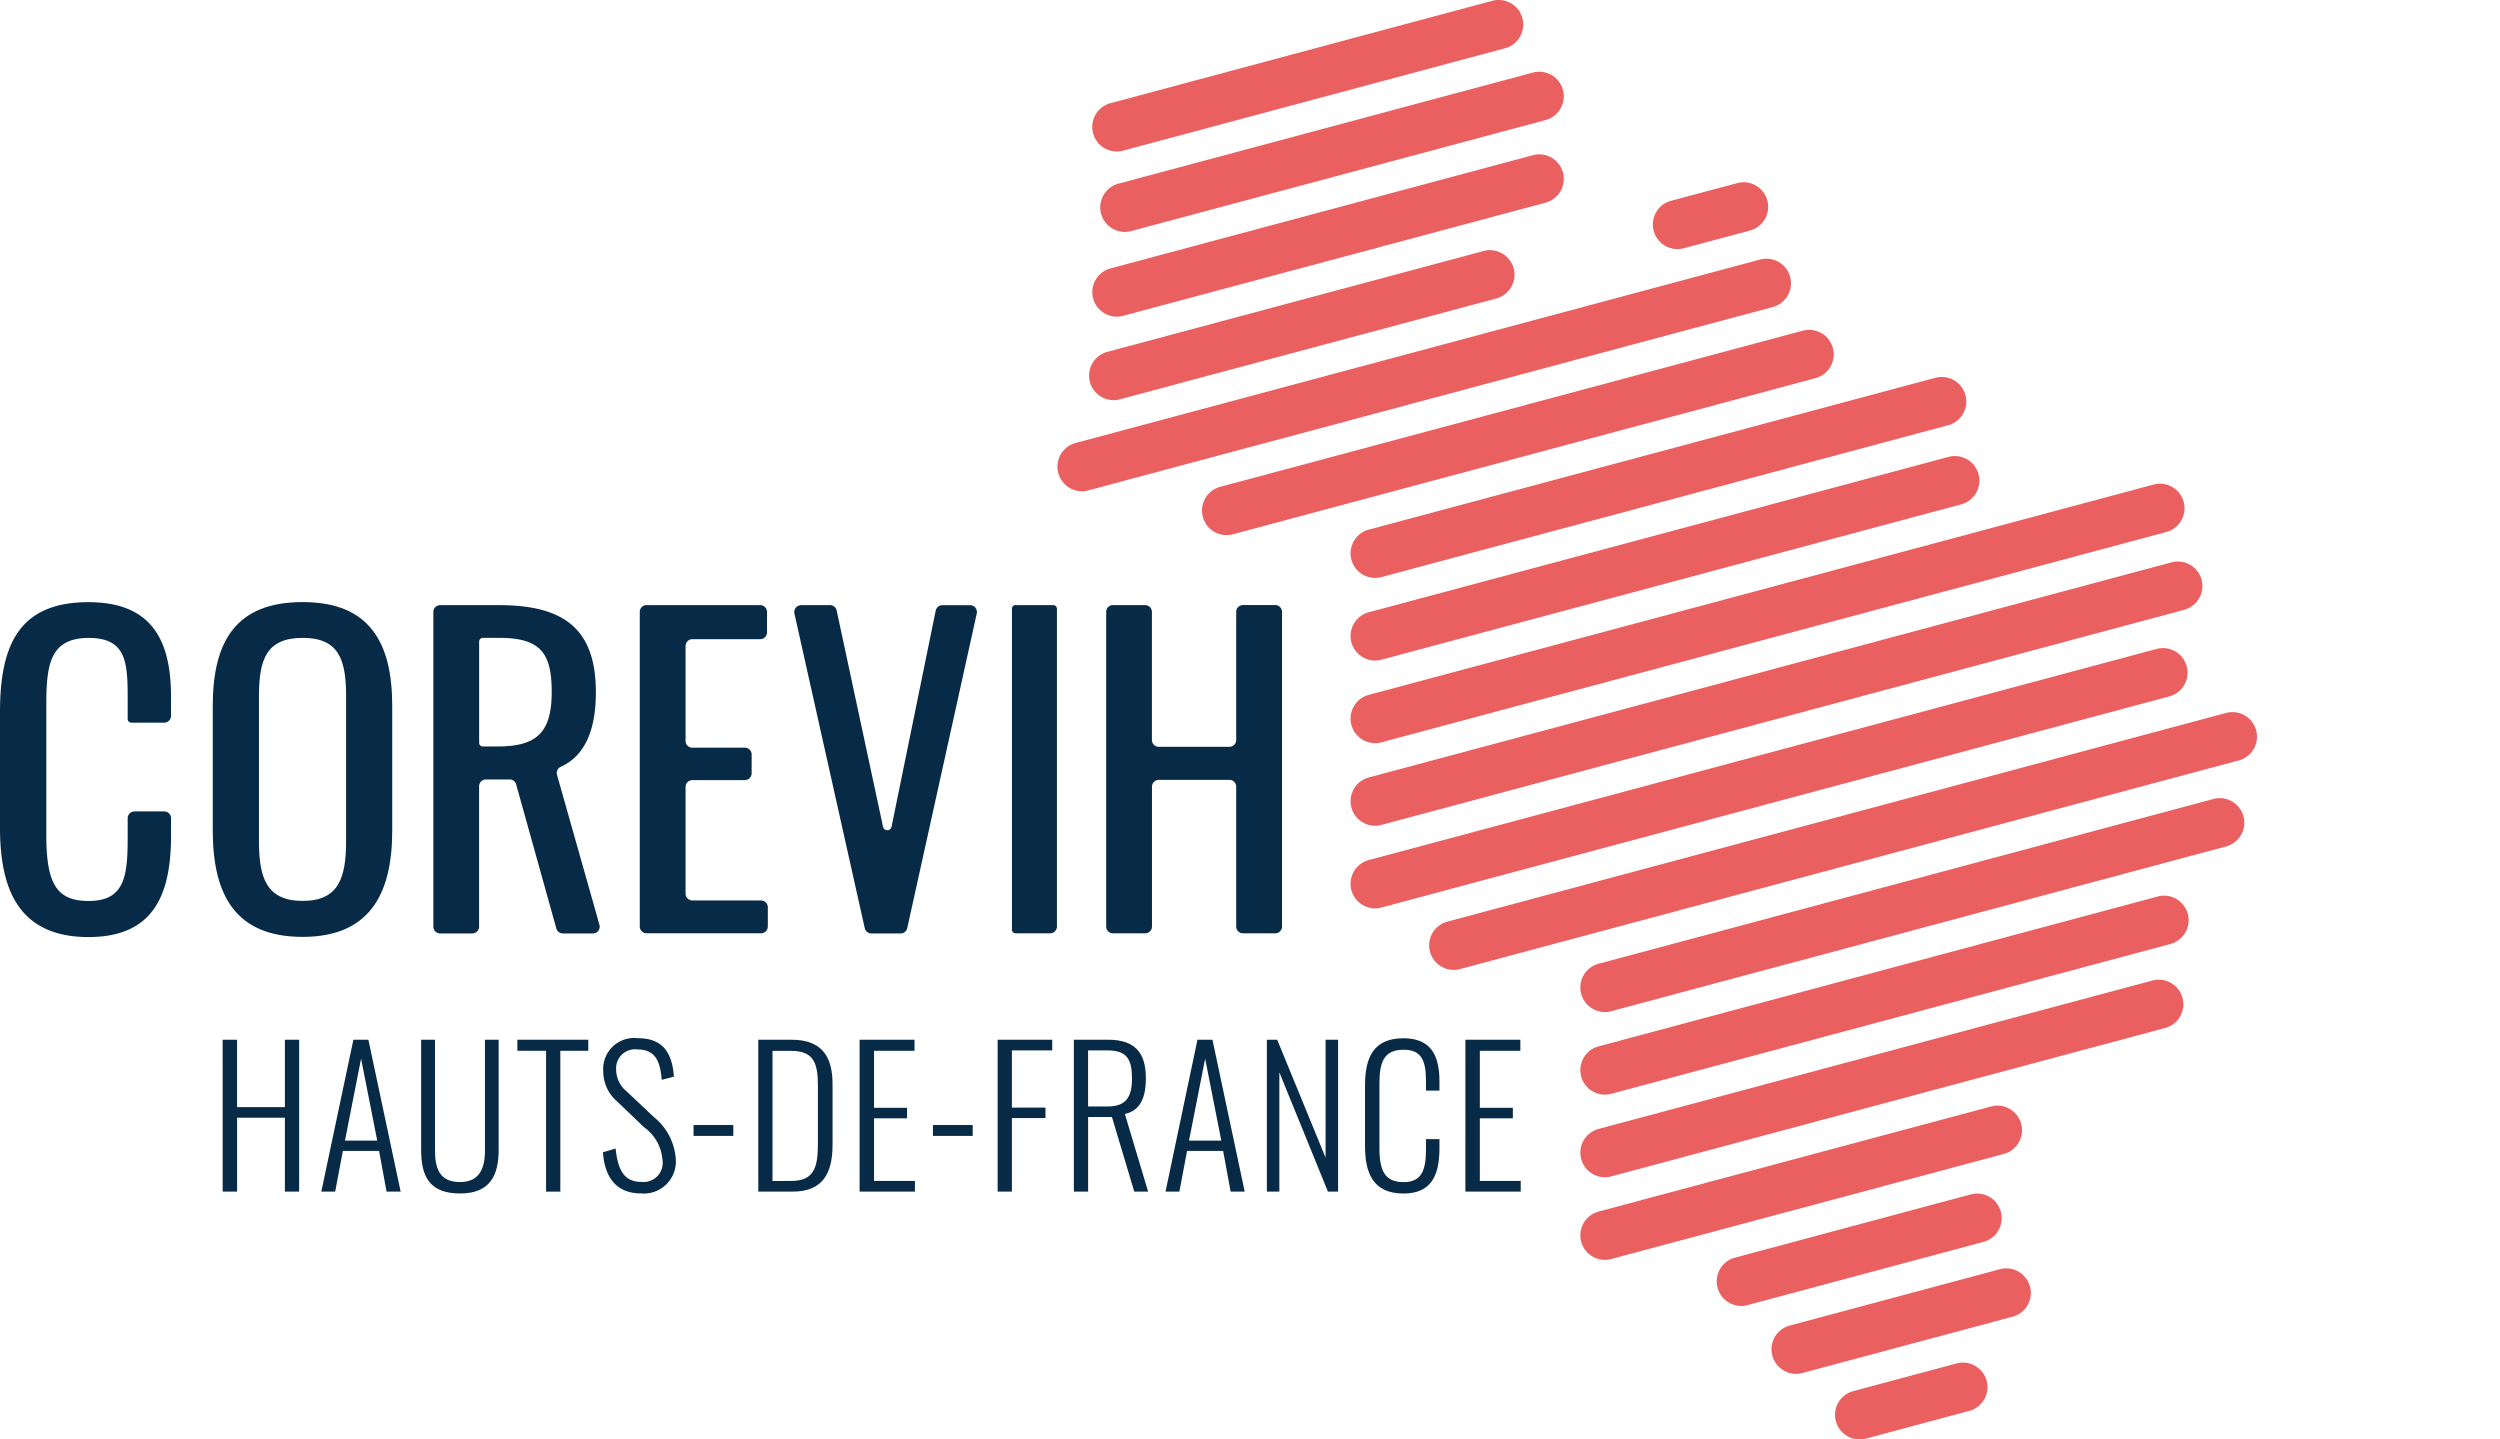 <svg xmlns="http://www.w3.org/2000/svg" xmlns:xlink="http://www.w3.org/1999/xlink" width="100.114" height="57.643" viewBox="0 0 100.114 57.643"><defs><clipPath id="a"><rect width="100.113" height="57.643" fill="none"></rect></clipPath></defs><g clip-path="url(#a)"><path d="M0,82.59V77.948c0-2.661.747-4.4,3.538-4.4,2.451,0,3.311,1.412,3.311,3.781V78.1a.273.273,0,0,1-.273.273H5.26a.147.147,0,0,1-.147-.147v-.778c0-1.461-.033-2.467-1.558-2.467-1.558,0-1.7,1.071-1.7,2.694v5.21c0,1.98.438,2.629,1.7,2.629,1.477,0,1.558-1.054,1.558-2.613v-.7a.273.273,0,0,1,.273-.273h1.19a.273.273,0,0,1,.273.273v.7c0,2.418-.731,4.058-3.311,4.058C.747,86.956,0,85.04,0,82.59" transform="translate(0 -49.434)" fill="#072a47"></path><path d="M25.985,82.687V77.7c0-2.6.941-4.155,3.6-4.155,2.645,0,3.587,1.574,3.587,4.155v5c0,2.58-.941,4.252-3.587,4.252-2.678,0-3.6-1.656-3.6-4.268m5.34.406V77.331c0-1.461-.276-2.353-1.737-2.353-1.477,0-1.753.893-1.753,2.353v5.762c0,1.461.276,2.418,1.753,2.418,1.461,0,1.737-.957,1.737-2.418" transform="translate(-17.465 -49.434)" fill="#072a47"></path><path d="M52.927,74.169A.273.273,0,0,1,53.2,73.9h2.372c2.629,0,3.863.99,3.863,3.489,0,1.437-.395,2.521-1.395,2.978a.277.277,0,0,0-.162.325l1.7,6.007a.273.273,0,0,1-.263.348h-1.2a.273.273,0,0,1-.263-.2l-1.609-5.768a.273.273,0,0,0-.263-.2h-.948a.273.273,0,0,0-.273.273v5.621a.273.273,0,0,1-.273.273H53.2a.273.273,0,0,1-.273-.273Zm2.532,5.391c1.541,0,2.207-.487,2.207-2.175,0-1.541-.422-2.175-2.094-2.175h-.664a.147.147,0,0,0-.147.147v4.055a.147.147,0,0,0,.147.147Z" transform="translate(-35.573 -49.666)" fill="#072a47"></path><path d="M78.409,73.9h4.549a.273.273,0,0,1,.273.273v.817a.273.273,0,0,1-.273.273H80.243a.273.273,0,0,0-.273.273v3.8a.273.273,0,0,0,.273.273h2.1a.273.273,0,0,1,.273.273v.752a.273.273,0,0,1-.273.273h-2.1a.273.273,0,0,0-.273.273v4.274a.273.273,0,0,0,.273.273h2.748a.273.273,0,0,1,.273.273v.768a.273.273,0,0,1-.273.273H78.409a.273.273,0,0,1-.273-.273V74.17a.273.273,0,0,1,.273-.273" transform="translate(-52.516 -49.667)" fill="#072a47"></path><path d="M97.275,73.9h1.159a.273.273,0,0,1,.267.216l1.857,8.662a.174.174,0,0,0,.34,0l1.769-8.658a.273.273,0,0,1,.268-.218h1.109a.273.273,0,0,1,.267.332l-2.784,12.6a.274.274,0,0,1-.267.214h-1.169a.273.273,0,0,1-.266-.213l-2.816-12.6a.273.273,0,0,1,.267-.332" transform="translate(-65.196 -49.667)" fill="#072a47"></path><path d="M123.737,73.9h1.507a.147.147,0,0,1,.147.147V86.77a.273.273,0,0,1-.273.273h-1.381a.147.147,0,0,1-.147-.147V74.044a.147.147,0,0,1,.147-.147" transform="translate(-83.066 -49.667)" fill="#072a47"></path><path d="M135.363,73.9h1.288a.273.273,0,0,1,.273.273V79.3a.273.273,0,0,0,.273.273h2.83a.273.273,0,0,0,.273-.273V74.17a.273.273,0,0,1,.273-.273h1.288a.273.273,0,0,1,.273.273v12.6a.273.273,0,0,1-.273.273h-1.288a.273.273,0,0,1-.273-.273v-5.6a.273.273,0,0,0-.273-.273H137.2a.273.273,0,0,0-.273.273v5.6a.273.273,0,0,1-.273.273h-1.288a.273.273,0,0,1-.273-.273V74.17a.273.273,0,0,1,.273-.273" transform="translate(-90.795 -49.667)" fill="#072a47"></path><path d="M27.191,126.982h.578v2.7h1.915v-2.7h.571v6.083h-.571v-2.959H27.77v2.959h-.578Z" transform="translate(-18.275 -85.346)" fill="#072a47"></path><path d="M40.529,126.982h.6l1.292,6.083h-.564l-.3-1.63h-1.45l-.308,1.63h-.555Zm.954,4.04-.646-3.282-.646,3.282Z" transform="translate(-26.377 -85.346)" fill="#072a47"></path><path d="M51.435,131.405v-4.423h.555v4.438c0,.714.181,1.262,1,1.262.781,0,1-.548,1-1.262v-4.438h.548v4.423c0,1.014-.346,1.735-1.548,1.735-1.246,0-1.554-.721-1.554-1.735" transform="translate(-34.57 -85.346)" fill="#072a47"></path><path d="M64.339,127.425H63.19v-.443h2.839v.443H64.91v5.64h-.571Z" transform="translate(-42.471 -85.346)" fill="#072a47"></path><path d="M73.66,131.364l.5-.15c.082.751.278,1.337,1.021,1.337a.766.766,0,0,0,.856-.879,1.765,1.765,0,0,0-.743-1.314l-1.074-1.029a1.583,1.583,0,0,1-.555-1.225,1.238,1.238,0,0,1,1.374-1.307c.879,0,1.375.421,1.457,1.54l-.489.128c-.06-.766-.271-1.217-.969-1.217a.757.757,0,0,0-.856.8,1.136,1.136,0,0,0,.428.886l1.074,1.014a2.37,2.37,0,0,1,.886,1.682,1.282,1.282,0,0,1-1.4,1.382c-.992,0-1.45-.661-1.517-1.652" transform="translate(-49.508 -85.222)" fill="#072a47"></path><rect width="1.592" height="0.435" transform="translate(27.774 45.053)" fill="#072a47"></rect><path d="M92.61,126.983h1.322c1.262,0,1.652.713,1.652,1.787v2.418c0,1.134-.383,1.878-1.6,1.878H92.61Zm1.337,5.655c.961,0,1.051-.653,1.051-1.54V128.83c0-.909-.165-1.4-1.074-1.4h-.744v5.212Z" transform="translate(-62.244 -85.347)" fill="#072a47"></path><path d="M104.984,126.982h2.2v.443h-1.622v2.283h1.322v.421h-1.322v2.508H107.2v.428h-2.216Z" transform="translate(-70.561 -85.346)" fill="#072a47"></path><rect width="1.592" height="0.435" transform="translate(37.36 45.053)" fill="#072a47"></rect><path d="M121.847,126.982h2.185v.428h-1.615v2.29h1.345v.42h-1.345v2.944h-.571Z" transform="translate(-81.895 -85.346)" fill="#072a47"></path><path d="M131.15,126.982h1.374c1.134,0,1.51.586,1.51,1.547,0,.691-.18,1.284-.841,1.427l.931,3.109h-.555l-.894-2.989h-.954v2.989h-.571Zm1.344,2.673c.751,0,.984-.375.984-1.126s-.2-1.119-.969-1.119h-.789v2.245Z" transform="translate(-88.147 -85.346)" fill="#072a47"></path><path d="M143.616,126.982h.6l1.292,6.083h-.564l-.3-1.63H143.2l-.308,1.63h-.555Zm.954,4.04-.646-3.282-.646,3.282Z" transform="translate(-95.663 -85.346)" fill="#072a47"></path><path d="M154.727,126.982h.413l1.938,4.724v-4.724h.5v6.083h-.406l-1.945-4.776v4.776h-.5Z" transform="translate(-103.994 -85.346)" fill="#072a47"></path><path d="M166.712,131.117V128.7c0-1.119.33-1.9,1.539-1.9,1.089,0,1.442.669,1.442,1.728v.368h-.54v-.353c0-.789-.135-1.284-.894-1.284-.826,0-.969.548-.969,1.359v2.591c0,.9.218,1.352.969,1.352s.894-.526.894-1.322v-.4h.54v.36c0,1.067-.308,1.818-1.442,1.818-1.231,0-1.539-.841-1.539-1.9" transform="translate(-112.049 -85.222)" fill="#072a47"></path><path d="M178.971,126.982h2.2v.443h-1.622v2.283h1.322v.421h-1.322v2.508h1.637v.428h-2.216Z" transform="translate(-120.288 -85.346)" fill="#072a47"></path><path d="M134.377,6.066a.984.984,0,0,1-.254-1.934l15.293-4.1a.983.983,0,1,1,.509,1.9l-15.293,4.1a.965.965,0,0,1-.255.034" transform="translate(-89.655 0)" fill="#ea6060"></path><path d="M135.353,15.161a.984.984,0,0,1-.254-1.934l16.627-4.455a.984.984,0,0,1,.509,1.9l-16.627,4.455a.965.965,0,0,1-.255.034" transform="translate(-90.311 -5.873)" fill="#ea6060"></path><path d="M134.382,25.336a.984.984,0,0,1-.254-1.934l16.945-4.541a.984.984,0,0,1,.509,1.9L134.637,25.3a.965.965,0,0,1-.255.034" transform="translate(-89.658 -12.654)" fill="#ea6060"></path><path d="M133.991,36.542a.984.984,0,0,1-.254-1.934l15.1-4.047a.984.984,0,0,1,.509,1.9l-15.1,4.046a.969.969,0,0,1-.255.034" transform="translate(-89.396 -20.517)" fill="#ea6060"></path><path d="M202.843,24.948a.984.984,0,0,1-.254-1.934l2.621-.7a.984.984,0,1,1,.509,1.9l-2.621.7a.965.965,0,0,1-.255.034" transform="translate(-135.672 -14.973)" fill="#ea6060"></path><path d="M130.121,40.892a.984.984,0,0,1-.254-1.934l27.44-7.353a.984.984,0,0,1,.509,1.9l-27.44,7.352a.965.965,0,0,1-.255.034" transform="translate(-86.794 -21.219)" fill="#ea6060"></path><path d="M147.782,48.521a.984.984,0,0,1-.254-1.934l23.3-6.244a.984.984,0,1,1,.509,1.9l-23.3,6.244a.968.968,0,0,1-.255.034" transform="translate(-98.665 -27.092)" fill="#ea6060"></path><path d="M165.924,54.069a.984.984,0,0,1-.254-1.934l22.721-6.088a.984.984,0,0,1,.509,1.9l-22.721,6.088a.965.965,0,0,1-.255.034" transform="translate(-110.858 -30.926)" fill="#ea6060"></path><path d="M165.924,63.87a.984.984,0,0,1-.254-1.934l23.246-6.229a.984.984,0,0,1,.509,1.9l-23.246,6.229a.964.964,0,0,1-.255.034" transform="translate(-110.858 -37.418)" fill="#ea6060"></path><path d="M165.924,69.448a.984.984,0,0,1-.254-1.934l31.461-8.43a.984.984,0,0,1,.509,1.9l-31.461,8.43a.965.965,0,0,1-.255.034" transform="translate(-110.858 -39.688)" fill="#ea6060"></path><path d="M165.924,79.145a.984.984,0,0,1-.254-1.934l32.176-8.622a.984.984,0,0,1,.509,1.9l-32.176,8.621a.964.964,0,0,1-.255.034" transform="translate(-110.858 -46.077)" fill="#ea6060"></path><path d="M165.924,89.56a.984.984,0,0,1-.254-1.934l31.582-8.463a.984.984,0,0,1,.509,1.9l-31.583,8.463a.964.964,0,0,1-.255.034" transform="translate(-110.858 -53.184)" fill="#ea6060"></path><path d="M175.521,97.311a.984.984,0,0,1-.254-1.934l31.155-8.348a.984.984,0,1,1,.509,1.9l-31.155,8.348a.965.965,0,0,1-.255.034" transform="translate(-117.308 -58.47)" fill="#ea6060"></path><path d="M193.987,106.026a.984.984,0,0,1-.254-1.934l24.653-6.606a.984.984,0,0,1,.509,1.9l-24.653,6.606a.965.965,0,0,1-.255.034" transform="translate(-129.719 -65.498)" fill="#ea6060"></path><path d="M193.987,117.373a.984.984,0,0,1-.254-1.934l22.362-5.992a.984.984,0,1,1,.509,1.9l-22.362,5.992a.965.965,0,0,1-.255.034" transform="translate(-129.719 -73.537)" fill="#ea6060"></path><path d="M193.987,127.577a.984.984,0,0,1-.254-1.934l22.151-5.935a.984.984,0,1,1,.509,1.9l-22.151,5.935a.965.965,0,0,1-.255.034" transform="translate(-129.719 -80.434)" fill="#ea6060"></path><path d="M193.987,141.216a.984.984,0,0,1-.254-1.934l15.69-4.2a.984.984,0,1,1,.509,1.9l-15.69,4.2a.964.964,0,0,1-.255.034" transform="translate(-129.719 -90.764)" fill="#ea6060"></path><path d="M210.643,150.254a.984.984,0,0,1-.254-1.934l9.476-2.54a.984.984,0,0,1,.509,1.9L210.9,150.22a.964.964,0,0,1-.255.034" transform="translate(-140.914 -97.957)" fill="#ea6060"></path><path d="M217.334,159.115a.984.984,0,0,1-.254-1.934l8.449-2.264a.984.984,0,0,1,.509,1.9l-8.449,2.264a.965.965,0,0,1-.255.034" transform="translate(-145.411 -104.098)" fill="#ea6060"></path><path d="M225.093,169.476a.984.984,0,0,1-.254-1.934l4.169-1.117a.984.984,0,0,1,.509,1.9l-4.169,1.117a.964.964,0,0,1-.255.034" transform="translate(-150.626 -111.833)" fill="#ea6060"></path></g></svg>